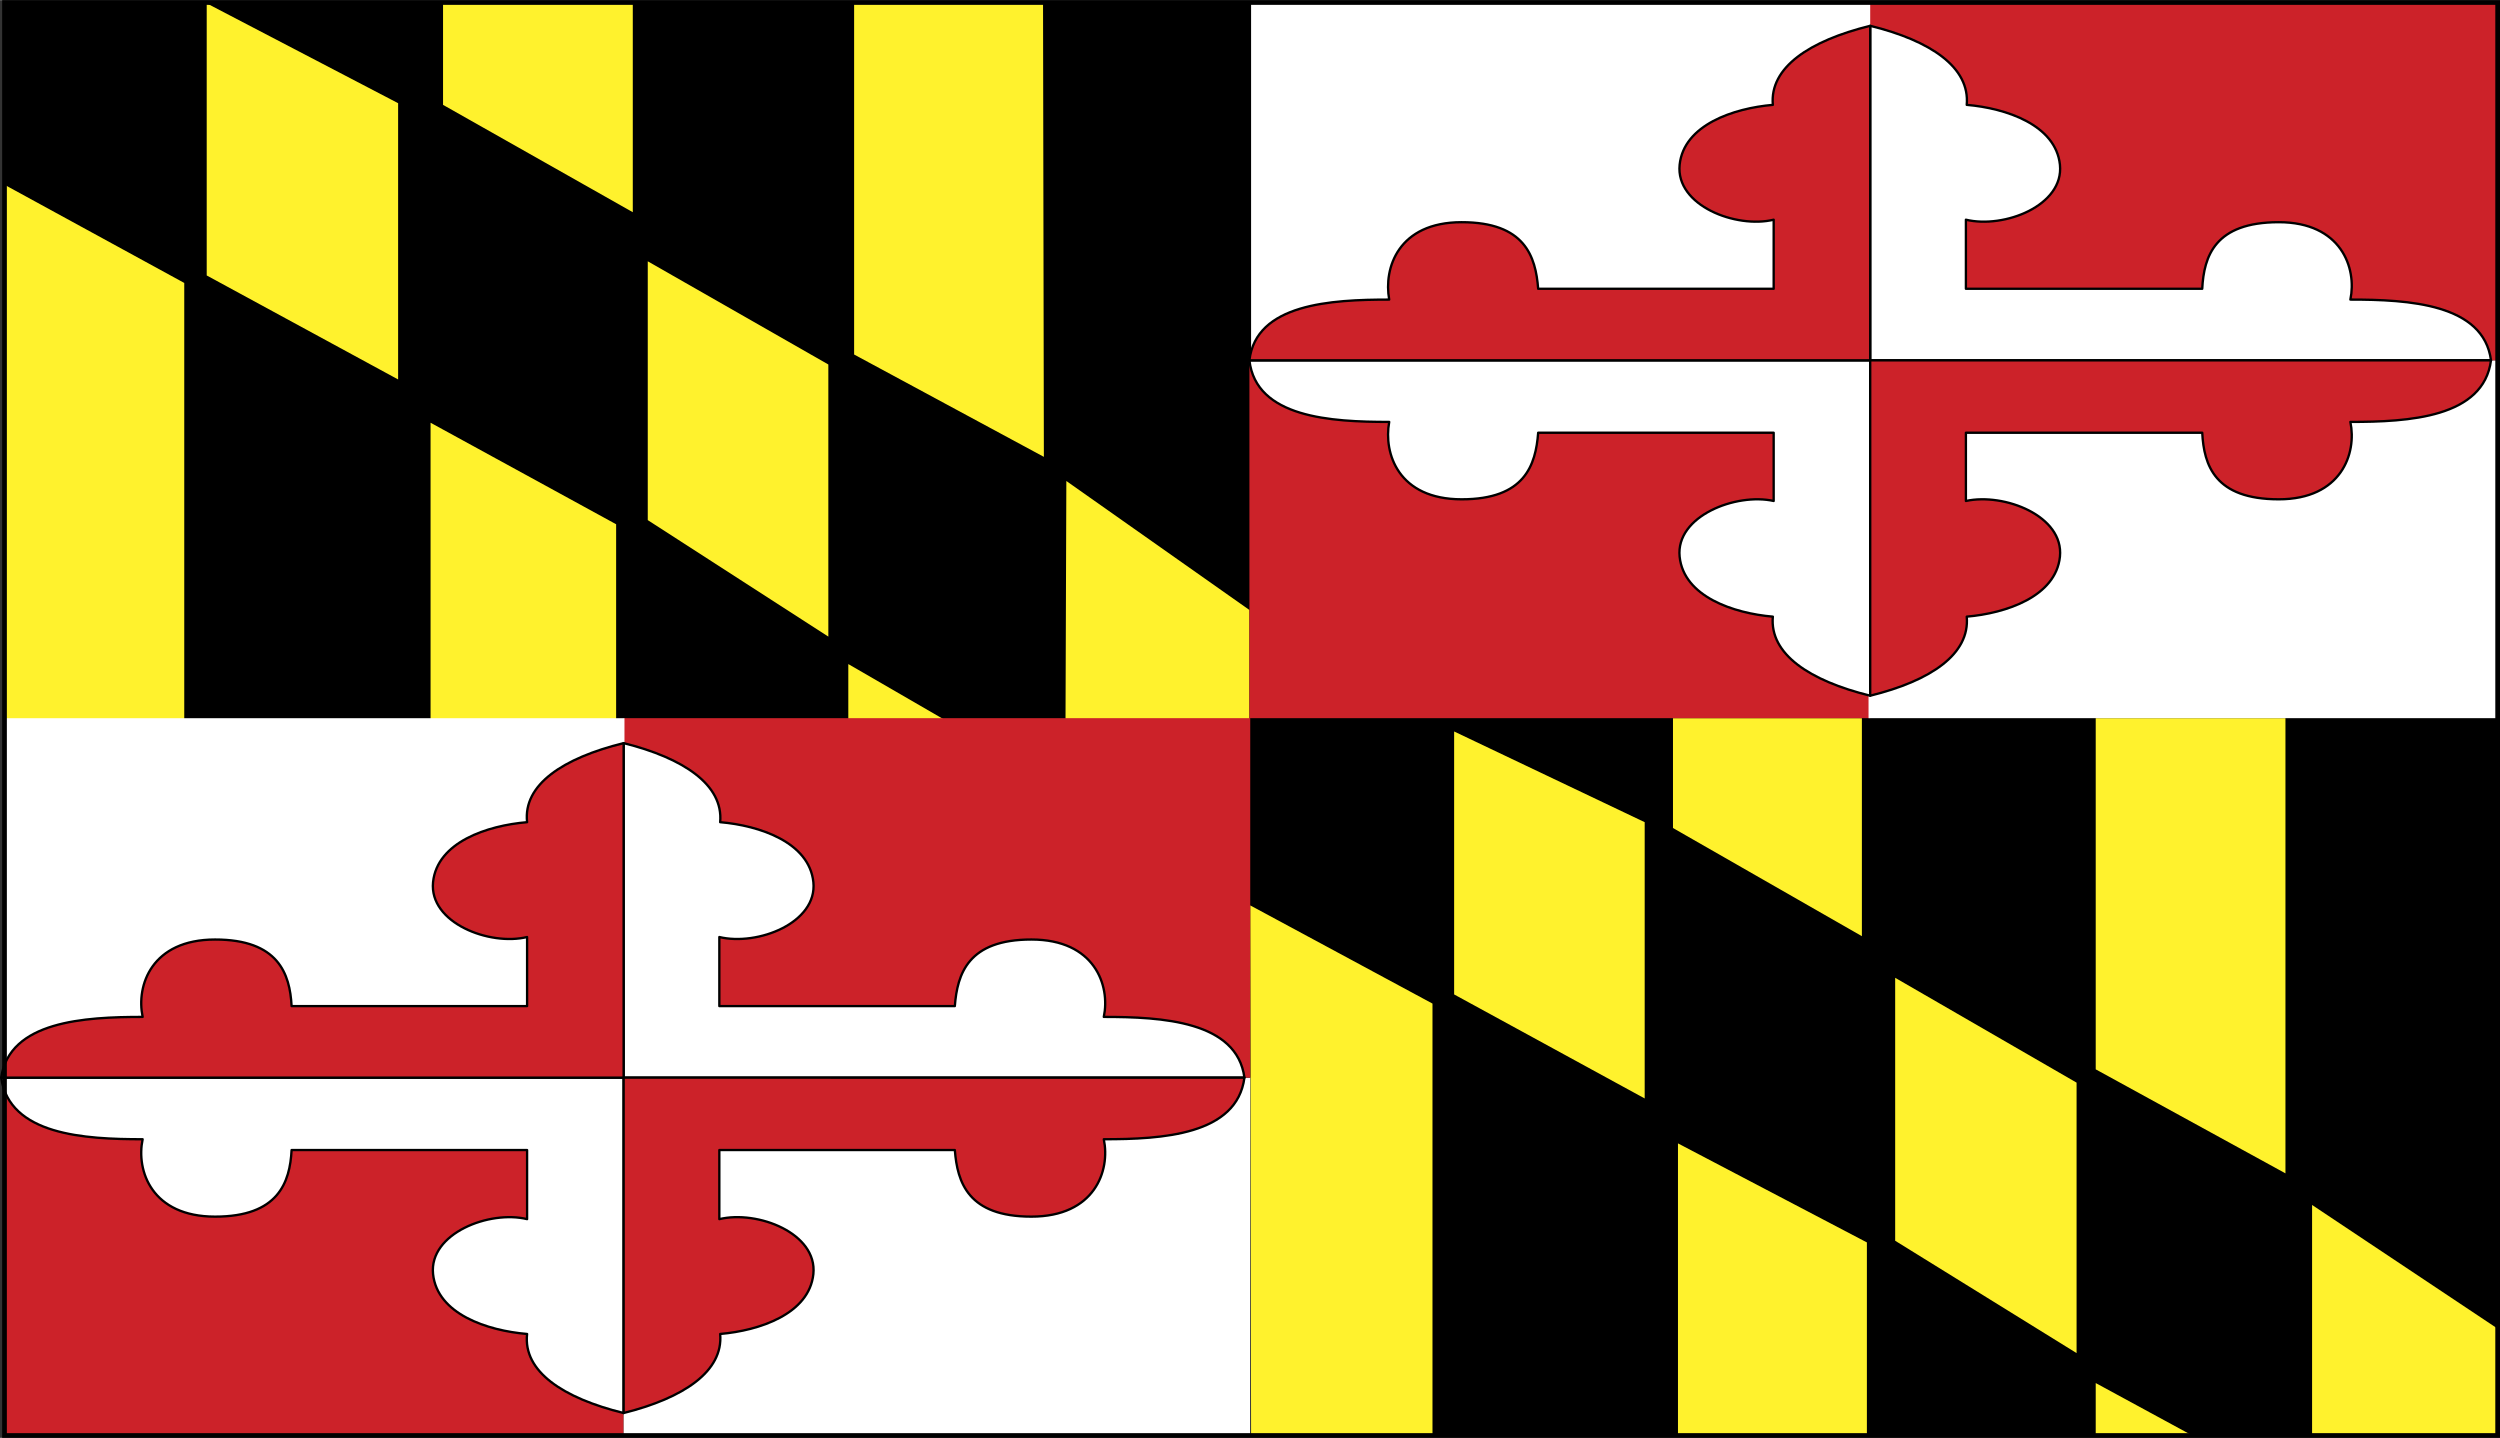 <svg xmlns="http://www.w3.org/2000/svg" width="2500" height="1438" viewBox="0 0 216.304 124.39"><rect x="0" y="0" width="216.304" height="124.39" fill="#333333" stroke="none"/><path fill-rule="evenodd" clip-rule="evenodd" d="M.39.203h215.711v123.984H.39V.203z"/><path d="M200.045 104.242v19.944h15.984v-9.288l-15.984-10.656zm-18.72 15.408v4.536h8.352l-8.352-4.536zm-36.144-20.736l16.345 8.568v16.704h-16.345V98.914zm18.792-14.327l15.696 9.071v23.4l-15.696-9.72V84.587zm17.352-22.464h16.416v39.384l-16.416-9V62.123zm-36.576 0h16.344v18.863l-16.344-9.359v-9.504zm-2.448 32.903V71.123l-16.487-7.849v22.752l16.487 9zm-34.128-16.704l15.768 8.496v37.368h-15.696l-.072-45.864zM92.262 41.603l-.072 20.592h15.912v-9.432l-15.84-11.16zM73.397 57.442v4.752h8.208l-8.208-4.752zm-36.144-20.88l16.056 8.784v16.848H37.253V36.562zm18.792-13.967l15.624 8.928v23.544l-15.624-10.08V22.595zM73.901.203h16.344l.072 39.312L73.9 30.659V.203h.001zm-35.568 0H54.75v18.144L38.333 9.059V.203zm-3.887 32.615V8.915L17.885.275v23.544l16.561 8.999zM.39 15.971l15.552 8.496v37.728H.39V15.971z" fill-rule="evenodd" clip-rule="evenodd" fill="#fff22d"/><path fill-rule="evenodd" clip-rule="evenodd" fill="#cc2229" d="M.39 124.187h53.568v-30.96H.39v30.96z"/><path fill-rule="evenodd" clip-rule="evenodd" fill="#fff" d="M108.173 124.187H53.958v-30.96h54.215v30.96z"/><path fill-rule="evenodd" clip-rule="evenodd" fill="#cc2229" d="M108.173 62.123H53.958v31.104h54.215V62.123z"/><path fill-rule="evenodd" clip-rule="evenodd" fill="#fff" d="M.461 62.123H54.03v31.176H.461V62.123z"/><path fill-rule="evenodd" clip-rule="evenodd" fill="#cc2229" d="M108.102 62.123h53.711v-30.96h-53.711v30.96z"/><path fill-rule="evenodd" clip-rule="evenodd" fill="#fff" d="M216.029 62.123h-54.36v-30.96h54.36v30.96z"/><path fill-rule="evenodd" clip-rule="evenodd" fill="#cc2229" d="M216.029.274h-54.288v30.889h54.288V.274z"/><path fill-rule="evenodd" clip-rule="evenodd" fill="#fff" d="M108.246.203l53.567.071v31.104l-53.567-.071V.203z"/><path d="M45.605 105.467V99.49H25.229c-.144 2.809-1.152 5.761-6.624 5.761s-6.84-3.96-6.264-6.696c-5.04 0-11.52-.36-12.24-5.328h53.856v29.016c-5.256-1.296-8.712-3.6-8.352-6.84-3.456-.288-7.776-1.728-8.136-5.184-.359-3.529 4.897-5.544 8.136-4.752zm16.633-24.408v5.976h20.376c.216-2.808 1.152-5.76 6.624-5.76 5.472 0 6.84 3.96 6.264 6.696 5.04 0 11.52.359 12.168 5.256H53.958V64.282c5.184 1.296 8.64 3.601 8.352 6.841 3.384.287 7.704 1.728 8.064 5.184.36 3.528-4.825 5.544-8.136 4.752z" fill-rule="evenodd" clip-rule="evenodd" fill="#fff" stroke="#000" stroke-width=".203" stroke-linecap="round" stroke-linejoin="round" stroke-miterlimit="2.613"/><path d="M62.238 105.467V99.49h20.376c.216 2.809 1.152 5.761 6.624 5.761 5.472 0 6.84-3.96 6.264-6.696 5.04 0 11.52-.36 12.168-5.328H53.958v29.016c5.184-1.296 8.64-3.6 8.352-6.84 3.384-.288 7.704-1.728 8.064-5.184.36-3.529-4.825-5.544-8.136-4.752zM45.605 81.059v5.976H25.229c-.144-2.808-1.152-5.76-6.624-5.76s-6.84 3.96-6.264 6.696c-5.04 0-11.52.359-12.24 5.256h53.856V64.282c-5.256 1.296-8.712 3.601-8.352 6.841-3.456.287-7.776 1.728-8.136 5.184-.359 3.528 4.897 5.544 8.136 4.752z" fill-rule="evenodd" clip-rule="evenodd" fill="#cc2229" stroke="#000" stroke-width=".203" stroke-linecap="round" stroke-linejoin="round" stroke-miterlimit="2.613"/><path d="M153.461 43.331v-5.904h-20.376c-.216 2.808-1.152 5.76-6.624 5.76s-6.768-3.96-6.264-6.696c-5.04 0-11.52-.36-12.096-5.328h53.712v29.016c-5.256-1.296-8.713-3.6-8.424-6.84-3.385-.288-7.705-1.729-8.064-5.185-.36-3.528 4.896-5.544 8.136-4.823zm16.632-24.336v5.976h20.448c.144-2.808 1.08-5.76 6.624-5.76 5.4 0 6.768 3.96 6.192 6.696 5.04 0 11.52.36 12.168 5.256h-53.712V2.219c5.256 1.296 8.64 3.6 8.352 6.84 3.384.288 7.704 1.728 8.064 5.184.36 3.528-4.824 5.544-8.136 4.752z" fill-rule="evenodd" clip-rule="evenodd" fill="#fff" stroke="#000" stroke-width=".203" stroke-linecap="round" stroke-linejoin="round" stroke-miterlimit="2.613"/><path d="M170.093 43.331v-5.904h20.448c.144 2.808 1.08 5.76 6.624 5.76 5.4 0 6.768-3.96 6.192-6.696 5.04 0 11.52-.36 12.168-5.328h-53.712v29.016c5.256-1.296 8.64-3.6 8.352-6.84 3.384-.288 7.704-1.729 8.064-5.185.36-3.528-4.824-5.544-8.136-4.823zm-16.632-24.336v5.976h-20.376c-.216-2.808-1.152-5.76-6.624-5.76s-6.768 3.96-6.264 6.696c-5.04 0-11.52.36-12.096 5.256h53.712V2.219c-5.256 1.296-8.713 3.6-8.424 6.84-3.385.288-7.705 1.728-8.064 5.184-.36 3.528 4.896 5.544 8.136 4.752z" fill-rule="evenodd" clip-rule="evenodd" fill="#cc2229" stroke="#000" stroke-width=".203" stroke-linecap="round" stroke-linejoin="round" stroke-miterlimit="2.613"/><path fill="none" stroke="#000" stroke-width=".406" stroke-miterlimit="2.613" d="M.39.203h215.711v123.984H.39V.203z"/></svg>